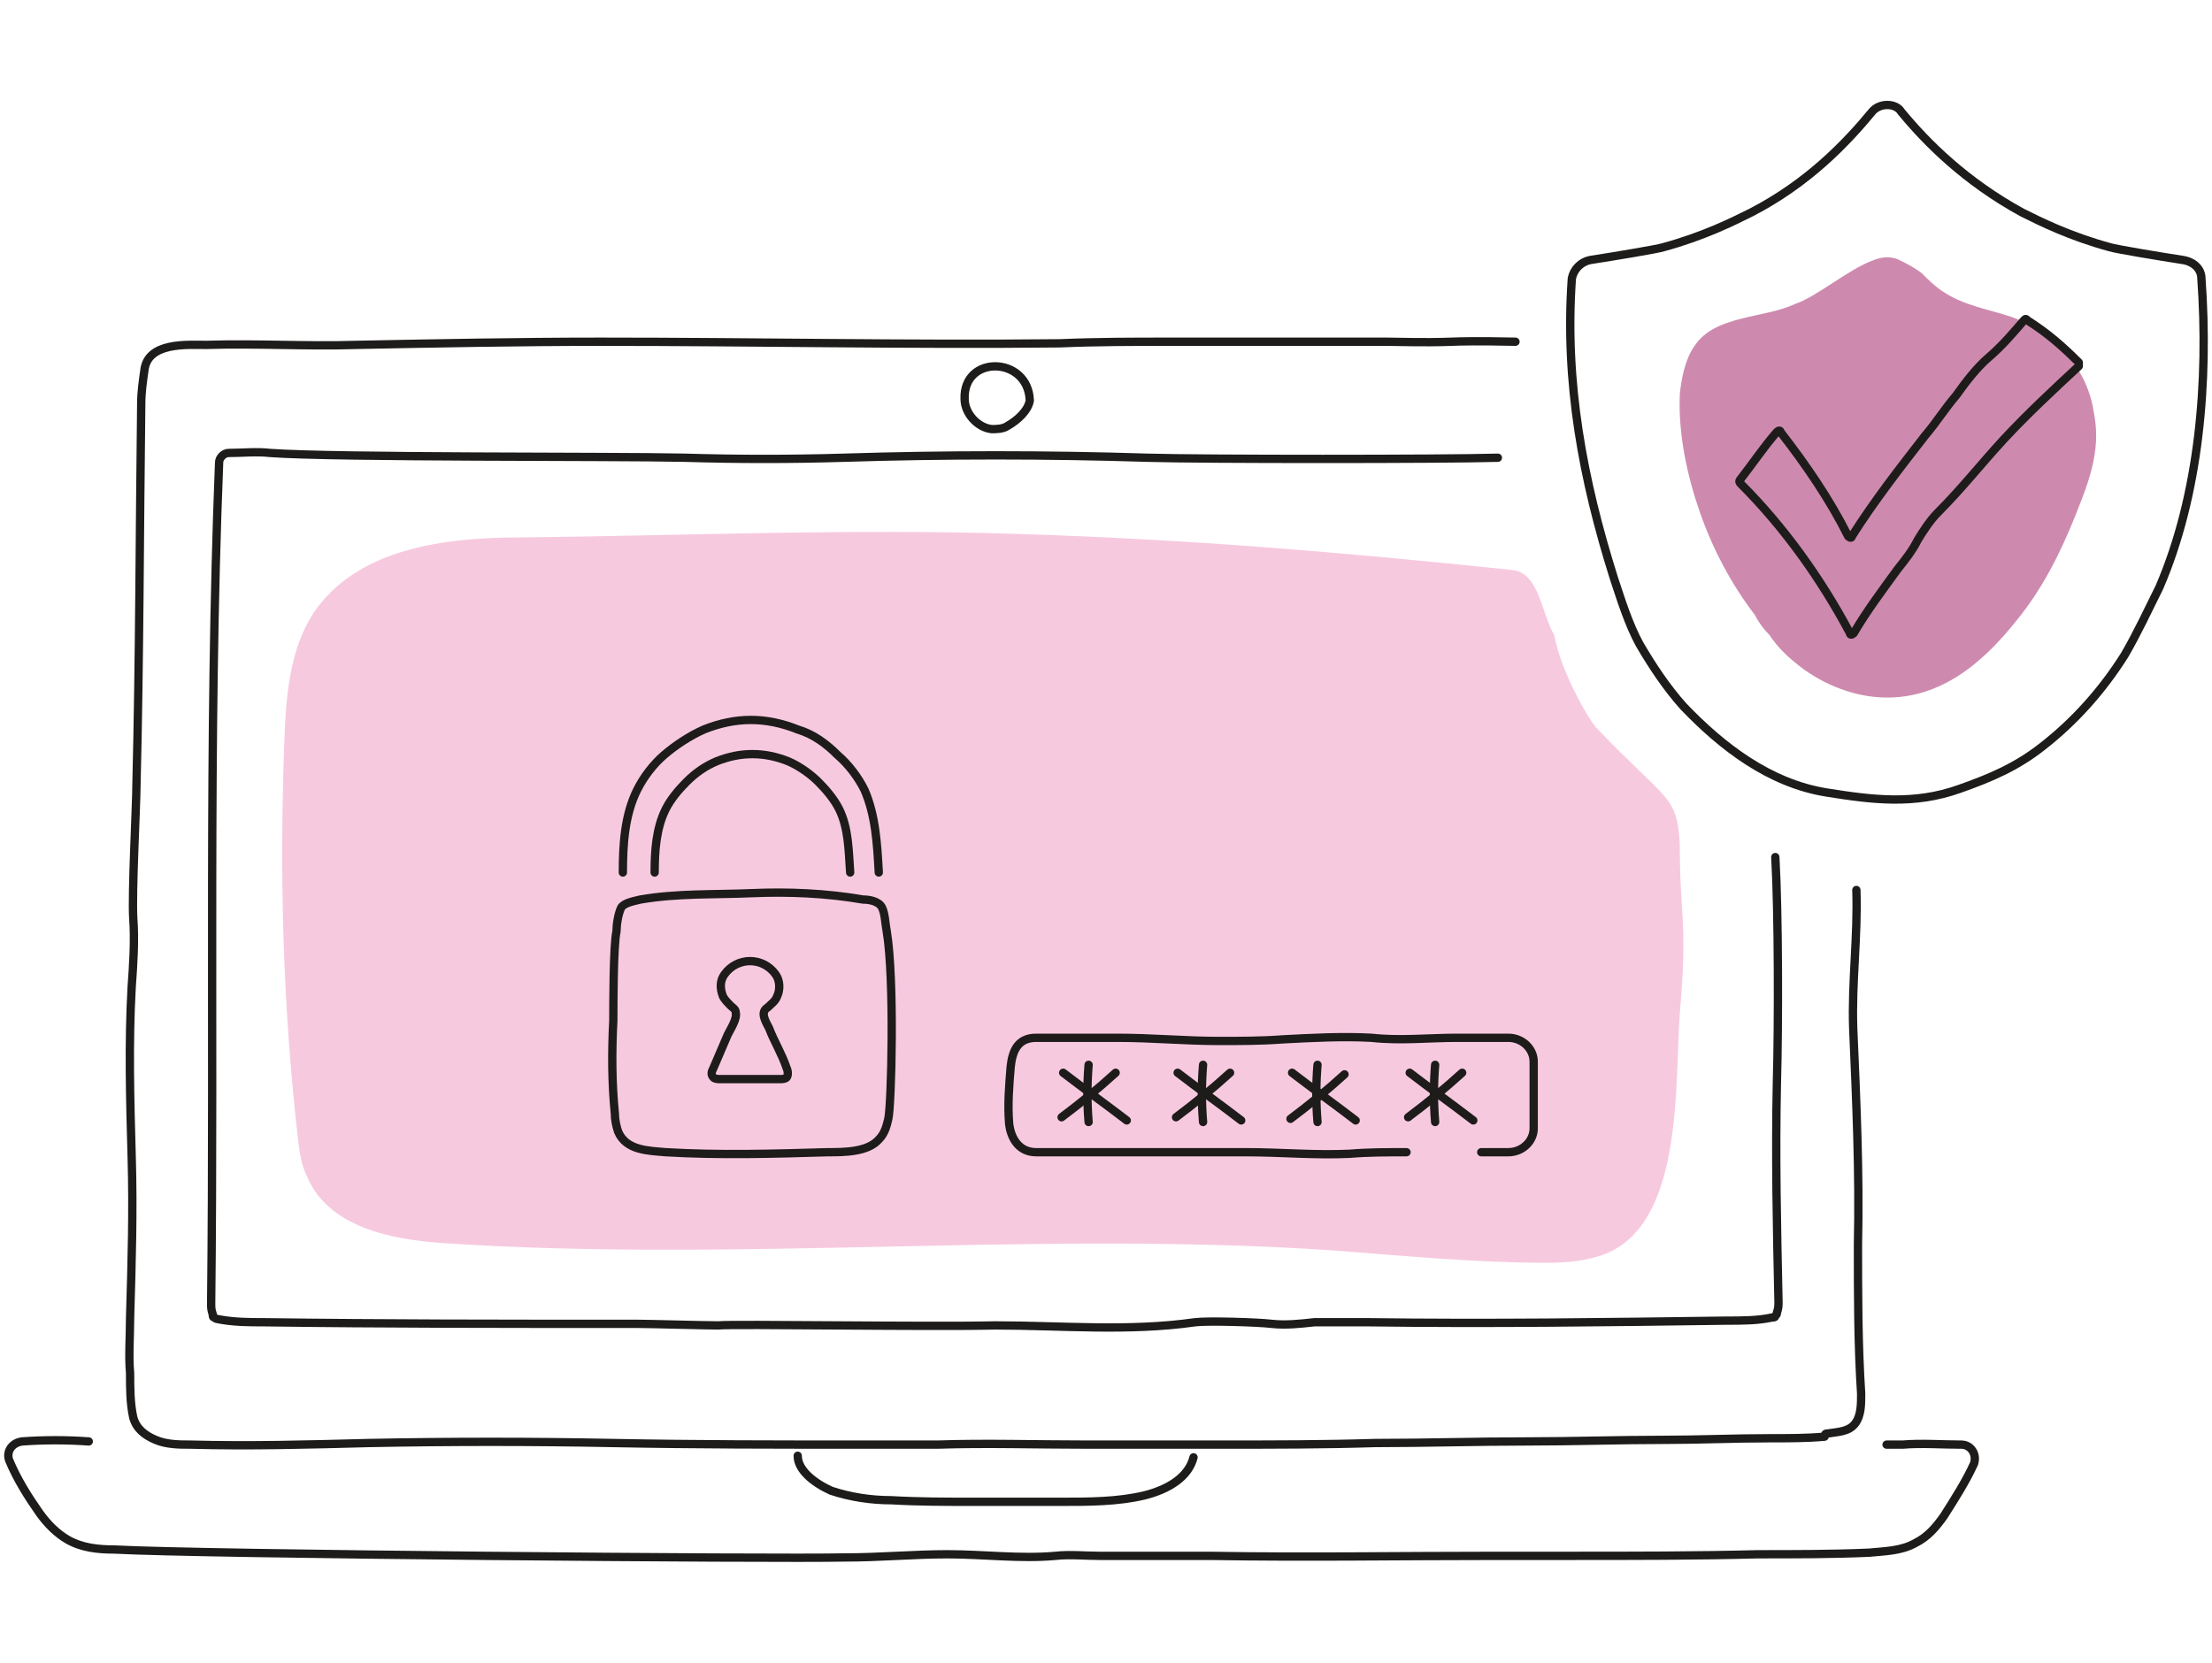 <svg width="266" height="200" viewBox="0 0 266 200" fill="none" xmlns="http://www.w3.org/2000/svg"><path d="M186.908 76.415C185.289 73.545 185.081 69.001 181.941 68.57C161.333 66.416 142.922 64.86 122.118 64.214C102.099 63.568 82.472 64.429 62.649 64.645C53.425 64.645 43.023 65.937 37.723 73.692C34.779 78.216 34.387 83.817 34.191 89.203C33.602 104.929 33.994 120.654 35.761 136.38C35.957 138.104 36.153 140.042 36.938 141.55C39.49 147.582 46.948 149.09 53.228 149.521C88.752 151.891 124.473 148.013 159.997 150.383C168.633 151.029 177.268 151.891 185.904 151.891C188.456 151.891 191.203 151.675 193.559 150.598C202.391 146.505 201.409 130.348 201.998 121.947C202.979 110.745 201.998 110.467 201.998 101.423C201.605 95.606 200.639 96.574 191.984 87.565C191.003 86.488 187.684 80.741 186.908 76.415Z" fill="#F7C9DF"/><path d="M223.235 107.051C223.426 112.595 222.662 118.138 222.853 123.681C223.235 132.474 223.618 141.076 223.426 149.678C223.426 155.604 223.426 161.721 223.809 167.646C223.809 168.984 223.809 170.323 223.044 171.278C222.28 172.234 220.941 172.234 219.795 172.425C219.603 172.425 219.412 172.425 219.412 172.808C217.31 172.999 215.016 172.999 212.722 172.999C208.517 172.999 204.311 173.19 200.106 173.19C194.562 173.19 189.21 173.381 183.667 173.381C177.55 173.381 171.433 173.572 165.316 173.572C159.199 173.763 153.082 173.763 146.966 173.763C141.613 173.763 136.07 173.763 130.718 173.763C124.601 173.763 118.675 173.572 112.749 173.763C109.5 173.763 106.441 173.763 103.383 173.763C93.443 173.763 83.694 173.763 73.754 173.572C64.005 173.381 54.066 173.381 44.317 173.572C37.053 173.763 29.98 173.954 22.908 173.763C21.57 173.763 20.041 173.763 18.703 173.19C17.364 172.616 16.409 171.852 16.026 170.514C15.644 168.793 15.644 166.882 15.644 165.161C15.453 163.059 15.644 160.765 15.644 158.471C15.835 151.972 16.026 145.664 15.835 139.165C15.644 132.283 15.453 125.593 15.835 118.711C16.026 116.035 16.218 113.168 16.026 110.492C15.835 107.434 16.409 96.729 16.409 94.435C16.791 79.143 16.791 63.851 16.982 48.559C16.982 47.221 17.173 45.883 17.364 44.544C17.747 41.104 22.526 41.486 24.819 41.486C30.936 41.295 36.862 41.677 42.788 41.486C52.536 41.295 62.476 41.104 72.225 41.104C90.767 41.104 109.117 41.486 127.468 41.295C131.865 41.104 136.261 41.104 140.658 41.104C149.451 41.104 158.052 41.104 166.845 41.104C176.594 41.295 172.492 40.912 182.241 41.103" stroke="#1E1C1B" stroke-miterlimit="10" stroke-linecap="round" stroke-linejoin="round"/><path d="M213.487 103.092C213.869 109.783 213.869 123.489 213.678 130.18 213.487 138.973 213.678 147.766 213.869 156.559 213.869 157.132 213.869 157.323 213.678 157.897 213.678 158.088 213.678 158.088 213.487 158.279 213.487 158.47 213.295 158.47 213.104 158.47 211.384 158.852 209.472 158.852 207.561 158.852 193.224 159.044 178.888 159.235 164.552 159.044 163.978 159.044 163.214 159.044 162.64 159.044 161.111 159.044 159.582 159.044 158.052 159.044 156.332 159.235 154.612 159.426 152.891 159.235 151.362 159.044 145.245 158.852 143.716 159.044 135.688 160.191 127.659 159.426 119.631 159.426 111.794 159.617 88.091 159.235 86.37 159.426 84.65 159.426 78.151 159.235 76.622 159.235 76.048 159.235 75.284 159.235 74.71 159.235 60.374 159.235 46.037 159.235 31.701 159.044 29.98 159.044 28.069 159.044 26.157 158.661 26.157 158.661 25.966 158.661 25.775 158.47 25.584 158.47 25.584 158.279 25.584 158.088 25.393 157.514 25.393 157.323 25.393 156.75 25.775 123.107 25.011 89.273 26.349 55.63 26.349 55.057 26.922 54.483 27.495 54.483 29.025 54.483 30.936 54.292 32.465 54.483 40.494 55.057 73.754 54.866 82.356 55.057 88.664 55.248 95.163 55.248 101.471 55.057 113.705 54.675 125.748 54.675 137.981 55.057 144.289 55.248 173.817 55.248 180.125 55.057M121.16 51.234C120.587 51.616 119.822 51.616 119.249 51.616 117.528 51.425 115.999 49.705 115.999 47.984 115.808 42.632 123.645 42.823 123.836 48.175 123.645 49.322 122.498 50.469 121.16 51.234Z" stroke="#1E1C1B" stroke-miterlimit="10" stroke-linecap="round" stroke-linejoin="round"/><path d="M80.062 138.592C86.561 138.974 93.06 138.783 99.559 138.592 101.471 138.592 104.338 138.592 105.676 137.063 106.441 136.298 106.632 135.342 106.823 134.578 107.206 132.857 107.588 117.756 106.632 112.022 106.441 111.066 106.441 109.919 106.059 109.155 105.676 108.39 104.529 108.199 103.765 108.199 99.368 107.434 94.781 107.243 90.384 107.434 85.988 107.625 81.4 107.434 77.004 108.199 76.239 108.39 75.092 108.581 74.71 109.155 74.327 109.919 74.136 111.257 74.136 112.022 73.754 113.742 73.754 121.006 73.754 122.726 73.563 126.549 73.563 130.181 73.945 134.004 73.945 134.769 74.136 135.534 74.327 136.107 75.283 138.401 77.959 138.401 80.062 138.592ZM105.677 104.948C105.485 101.508 105.294 98.067 103.956 95.008 103.192 93.479 102.045 91.95 100.707 90.803 99.369 89.465 97.839 88.318 95.928 87.745 92.105 86.215 88.473 86.215 84.65 87.745 82.93 88.509 81.209 89.656 79.871 90.803 78.533 91.95 77.386 93.479 76.621 95.008 75.092 98.067 74.901 101.699 74.901 104.948" stroke="#1E1C1B" stroke-miterlimit="10" stroke-linecap="round" stroke-linejoin="round"/><path d="M89.429 129.798C88.473 129.798 87.517 129.798 86.562 129.798C86.371 129.798 85.988 129.798 85.797 129.606C85.415 129.224 85.606 128.842 85.797 128.459C86.371 127.121 86.944 125.783 87.517 124.445C87.9 123.681 88.664 122.534 88.473 121.769C88.473 121.387 88.091 121.196 87.9 121.005C87.517 120.622 87.135 120.24 86.944 119.858C86.562 118.902 86.562 117.946 87.135 117.181C88.664 115.079 91.723 115.079 93.252 117.181C93.826 117.946 93.826 119.093 93.443 119.858C93.252 120.431 92.679 120.813 92.296 121.196C91.341 121.769 92.105 122.916 92.487 123.681C93.061 125.21 94.017 126.739 94.59 128.459C94.781 128.842 94.781 129.415 94.59 129.606C94.399 129.798 94.017 129.798 93.826 129.798C92.87 129.798 91.914 129.798 90.958 129.798C90.385 129.798 89.62 129.798 89.047 129.798" stroke="#1E1C1B" stroke-miterlimit="10" stroke-linecap="round" stroke-linejoin="round"/><path d="M225.332 31.279C226.432 30.839 227.533 30.839 228.413 31.279C229.293 31.719 230.174 32.16 231.054 32.82C231.934 33.7 232.814 34.58 233.915 35.24C236.335 36.781 239.196 37.221 241.837 38.101C246.898 39.862 250.86 44.043 251.74 49.325C252.18 51.525 252.18 53.286 251.74 55.486C251.3 57.687 250.419 59.888 249.539 62.088C247.779 66.49 245.578 70.891 242.497 74.632C238.316 79.913 233.034 84.315 225.992 83.875C222.471 83.655 218.73 82.114 215.869 79.694C214.769 78.813 213.669 77.713 212.789 76.392C212.128 75.732 211.468 74.852 211.028 73.972C208.167 70.231 205.967 66.049 204.426 61.648C202.886 57.247 201.785 52.185 202.005 47.344C202.225 45.363 202.666 43.163 203.766 41.622C206.187 37.881 212.128 38.321 215.869 36.561C218.51 35.681 222.251 32.38 225.332 31.279Z" fill="#CE8AAE"/><path d="M225.112 13.452C222.031 17.193 217.41 22.035 210.588 25.556C208.387 26.656 204.866 28.417 200.025 29.737C199.365 29.957 194.083 30.837 191.222 31.277C190.122 31.497 189.242 32.378 189.022 33.478C188.141 46.022 190.342 57.685 194.083 69.569C194.963 72.209 195.843 75.07 197.164 77.491C198.704 80.132 200.465 82.772 202.445 84.973C207.067 89.814 212.788 94.216 219.61 95.316C225.112 96.196 230.174 96.857 235.675 94.876C239.416 93.556 242.497 92.235 245.578 89.814C249.539 86.734 252.84 82.993 255.481 78.811C257.021 76.171 258.342 73.31 259.662 70.669C264.504 59.446 265.604 45.802 264.724 33.478C264.724 32.378 263.843 31.497 262.523 31.277C259.662 30.837 254.381 29.957 253.72 29.737C248.879 28.417 245.358 26.656 243.157 25.556C236.335 21.815 231.714 17.193 228.633 13.452C227.973 12.352 225.992 12.352 225.112 13.452Z" stroke="#1E1C1B" stroke-miterlimit="10" stroke-linecap="round" stroke-linejoin="round"/><path d="M249.979 44.042C246.898 46.903 243.818 49.763 240.957 52.844 238.316 55.705 235.895 58.786 233.034 61.647 232.154 62.527 231.274 63.847 230.614 64.948 229.954 66.268 229.073 67.368 228.193 68.469 226.433 70.889 224.452 73.53 222.911 76.171 222.691 76.391 222.471 76.391 222.471 76.171 218.95 69.569 214.549 63.407 209.267 58.126 209.267 58.126 209.047 57.906 209.267 57.686 210.808 55.705 212.128 53.724 213.669 51.964 213.889 51.744 214.109 51.744 214.109 51.964 217.19 55.925 220.051 60.106 222.251 64.508 222.471 64.728 222.691 64.728 222.691 64.508 225.332 60.326 228.413 56.365 231.494 52.404 232.814 50.864 233.915 49.103 235.235 47.563 236.335 46.022 237.656 44.262 239.196 42.941 240.737 41.621 242.057 40.081 243.377 38.54 243.598 38.32 243.598 38.32 243.818 38.54 246.238 40.081 247.999 41.621 249.979 43.602 249.979 43.602 249.979 43.822 249.979 44.042ZM102.236 104.949C102.045 102.273 102.045 99.597 100.898 97.303 100.324 96.156 99.369 95.009 98.413 94.053 97.457 93.097 96.119 92.142 94.781 91.568 91.914 90.421 89.046 90.421 86.179 91.568 84.841 92.142 83.694 92.906 82.547 94.053 81.591 95.009 80.636 96.156 80.062 97.303 78.915 99.597 78.724 102.273 78.724 104.949M188.828 187.145C185.769 187.145 182.711 187.145 179.652 187.145 168.374 187.145 156.905 187.336 145.627 187.145 141.231 187.145 136.643 187.145 132.247 187.145 130.526 187.145 128.615 186.953 126.894 187.145 122.689 187.527 118.293 186.953 113.896 186.953 109.882 186.953 105.868 187.336 101.662 187.336 93.252 187.527 24.246 186.953 13.732 186.38 11.821 186.38 9.909 186.189 8.189 185.233 6.851 184.468 5.704 183.322 4.748 181.983 3.41 180.072 2.072 177.969 1.116 175.675.734 174.72 1.307 173.573 2.645 173.382 5.322 173.19 7.998 173.19 10.674 173.382M226.867 173.764C227.441 173.764 228.205 173.764 228.779 173.764 231.073 173.573 233.558 173.764 235.852 173.764 236.998 173.764 237.763 174.911 237.381 176.058 236.425 178.16 235.087 180.263 233.749 182.366 232.793 183.704 231.837 184.851 230.308 185.615 228.588 186.571 226.676 186.571 224.765 186.762 220.368 186.953 215.972 186.953 211.384 186.953 203.929 187.144 196.474 187.144 188.828 187.144M95.928 175.101C95.928 176.821 97.84 178.35 99.942 179.306 102.236 180.071 104.721 180.453 107.206 180.453 110.456 180.644 113.896 180.644 117.146 180.644 120.587 180.644 124.027 180.644 127.468 180.644 130.909 180.644 134.35 180.644 137.599 179.879 140.658 179.115 142.951 177.586 143.525 175.292M169.139 138.592C166.845 138.592 164.552 138.592 162.258 138.783 158.052 138.974 154.038 138.592 149.833 138.592 141.422 138.592 133.011 138.592 124.601 138.592 122.498 138.592 121.542 136.872 121.351 135.151 121.16 132.858 121.351 130.564 121.542 128.27 121.733 126.55 122.307 124.829 124.601 124.829 127.85 124.829 131.1 124.829 134.35 124.829 138.555 124.829 142.569 125.211 146.583 125.211 149.068 125.211 151.744 125.211 154.229 125.02 157.861 124.829 161.493 124.638 164.934 124.829 168.375 125.211 171.815 124.829 175.256 124.829 177.359 124.829 179.461 124.829 181.373 124.829 183.093 124.829 184.431 126.167 184.431 127.696V135.725C184.431 137.254 183.093 138.592 181.373 138.592 180.226 138.592 179.27 138.592 178.123 138.592" stroke="#1E1C1B" stroke-miterlimit="10" stroke-linecap="round" stroke-linejoin="round"/><path d="M127.85 129.034C130.335 130.946 133.011 132.857 135.496 134.769" stroke="#1E1C1B" stroke-miterlimit="10" stroke-linecap="round" stroke-linejoin="round"/><path d="M127.659 134.386C129.953 132.666 132.056 130.946 134.159 129.034" stroke="#1E1C1B" stroke-miterlimit="10" stroke-linecap="round" stroke-linejoin="round"/><path d="M130.909 128.078C130.718 130.372 130.718 132.666 130.909 134.96M141.614 129.034C144.099 130.946 146.775 132.857 149.26 134.769" stroke="#1E1C1B" stroke-miterlimit="10" stroke-linecap="round" stroke-linejoin="round"/><path d="M141.422 134.386C143.716 132.666 145.819 130.946 147.921 129.034" stroke="#1E1C1B" stroke-miterlimit="10" stroke-linecap="round" stroke-linejoin="round"/><path d="M144.672 128.078C144.481 130.372 144.481 132.666 144.672 134.96M155.376 129.034C157.861 130.946 160.538 132.857 163.023 134.769" stroke="#1E1C1B" stroke-miterlimit="10" stroke-linecap="round" stroke-linejoin="round"/><path d="M155.185 134.577C157.479 132.856 159.582 131.136 161.684 129.225" stroke="#1E1C1B" stroke-miterlimit="10" stroke-linecap="round" stroke-linejoin="round"/><path d="M158.435 128.078C158.243 130.372 158.243 132.666 158.435 134.96M169.521 129.034C172.006 130.946 174.683 132.857 177.168 134.769" stroke="#1E1C1B" stroke-miterlimit="10" stroke-linecap="round" stroke-linejoin="round"/><path d="M169.331 134.386C171.624 132.666 173.727 130.946 175.83 129.034" stroke="#1E1C1B" stroke-miterlimit="10" stroke-linecap="round" stroke-linejoin="round"/><path d="M172.58 128.078C172.389 130.372 172.389 132.666 172.58 134.96" stroke="#1E1C1B" stroke-miterlimit="10" stroke-linecap="round" stroke-linejoin="round"/></svg>